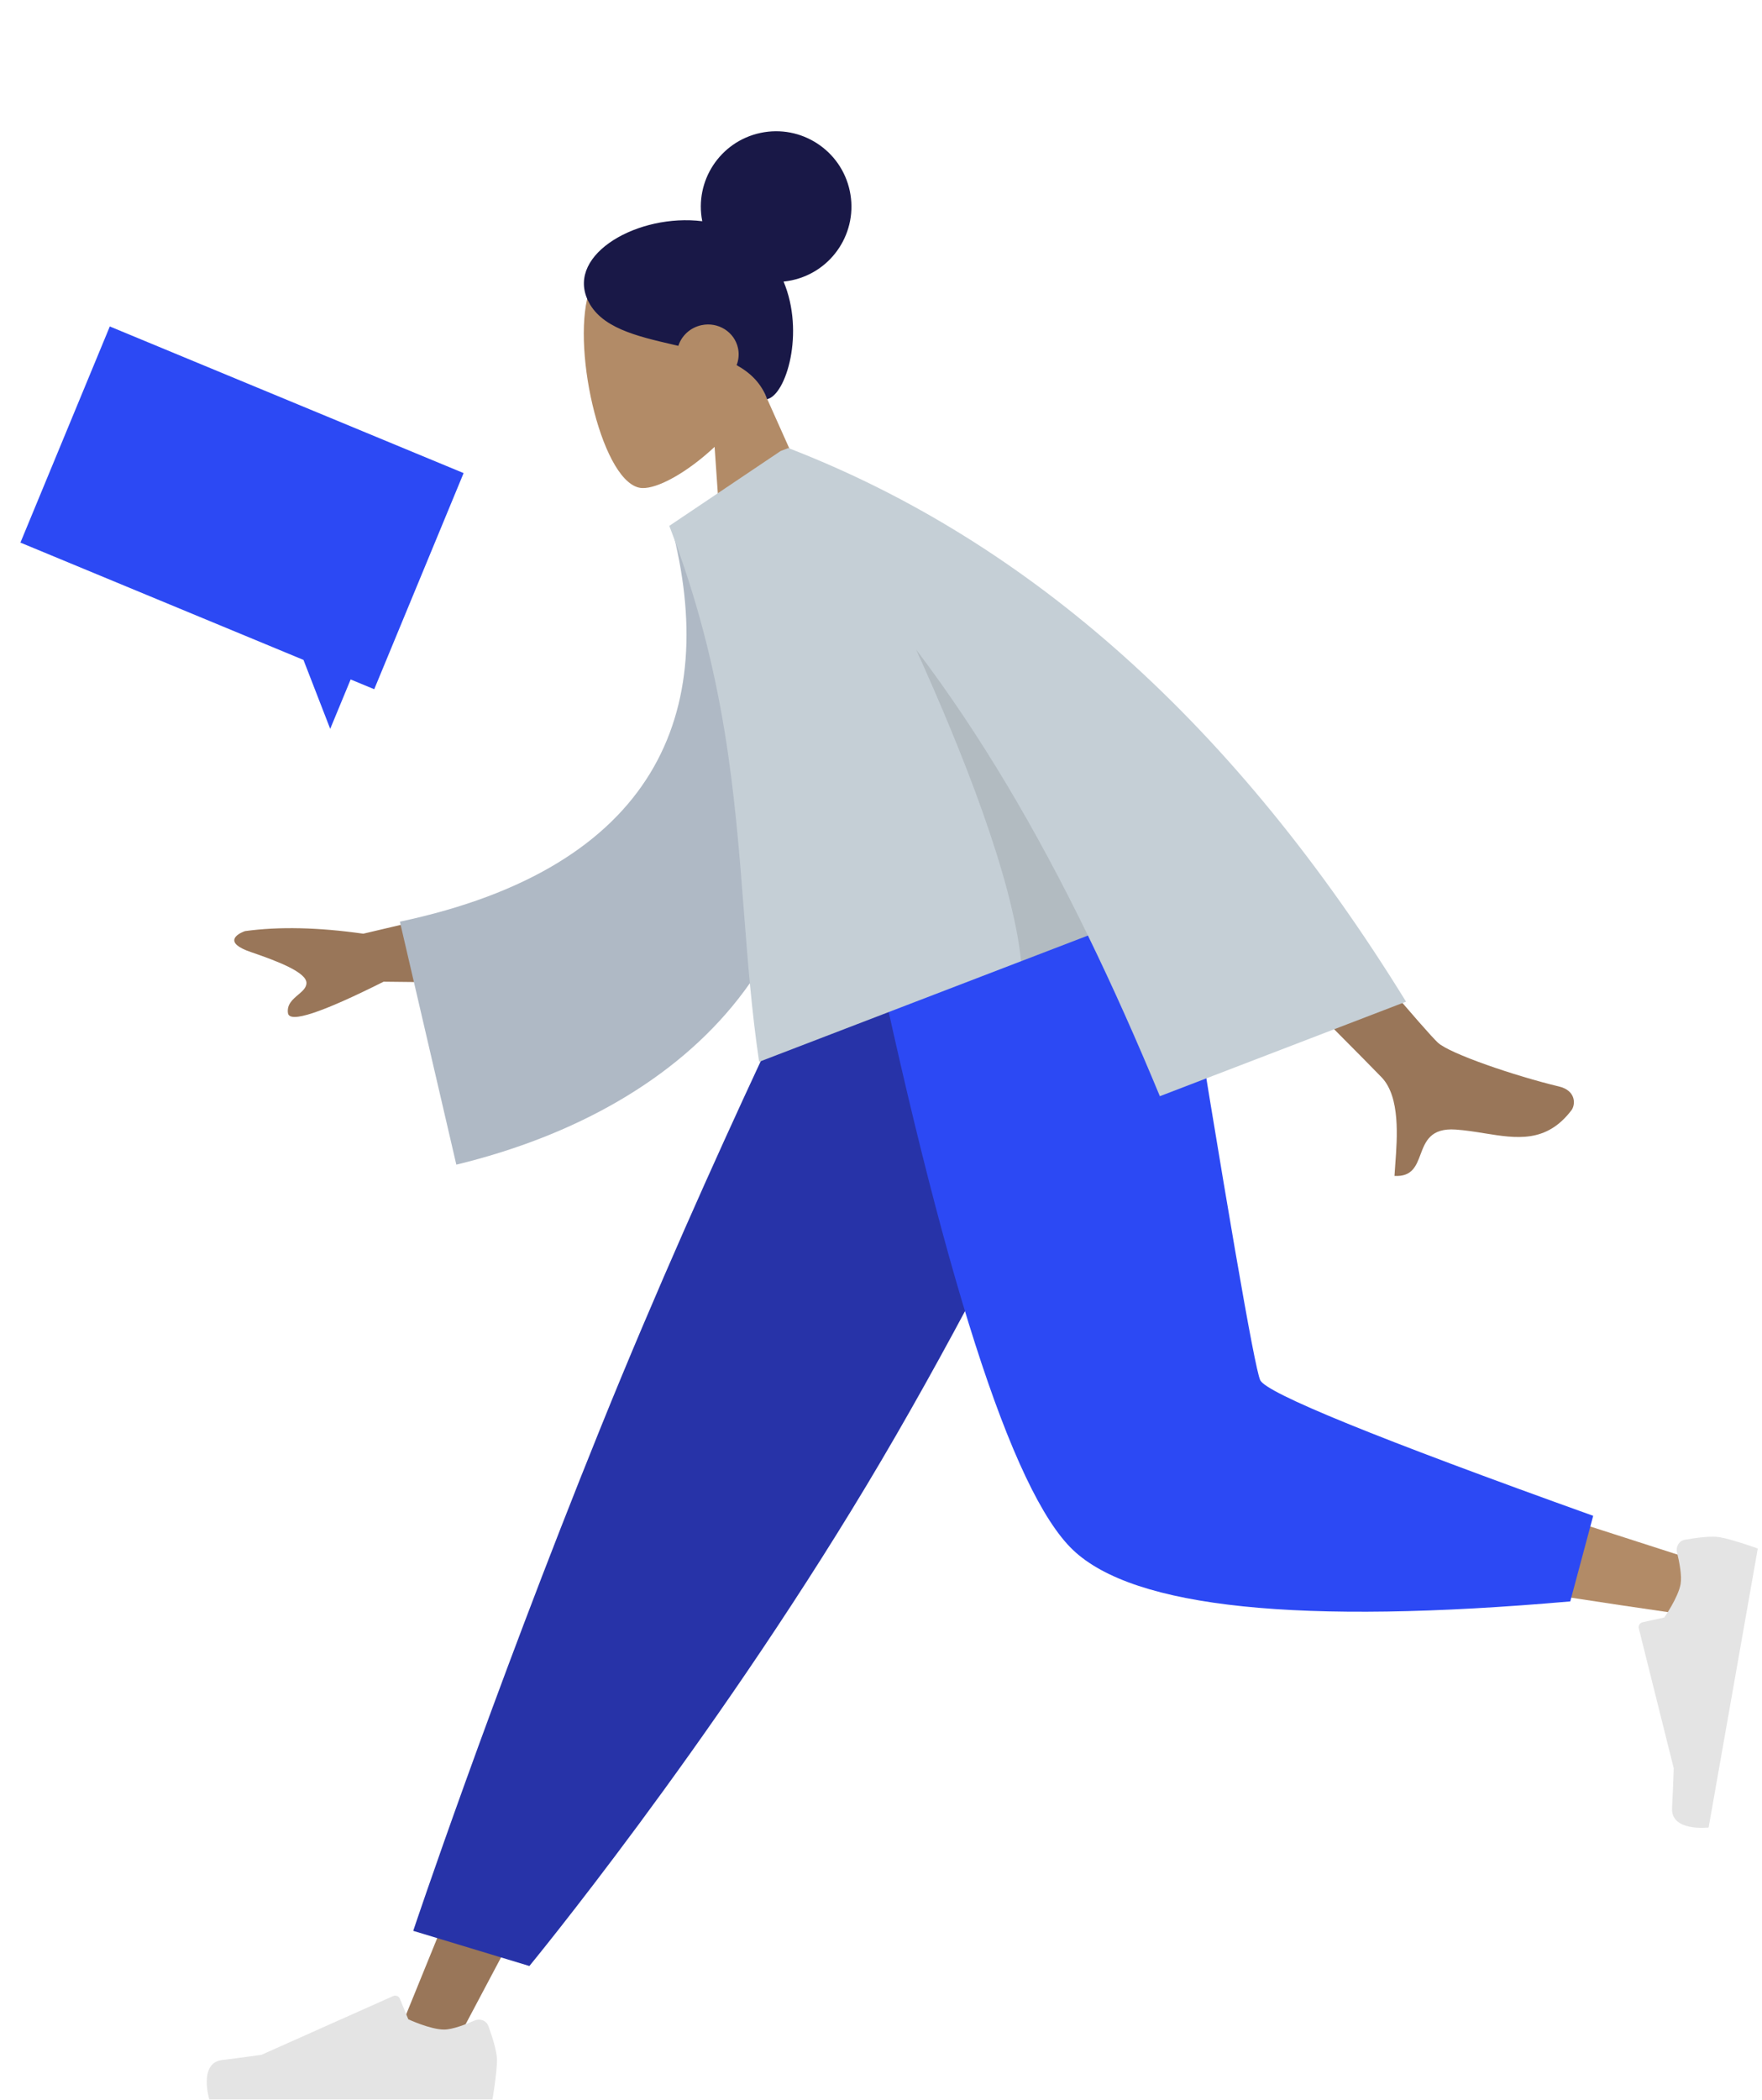 <svg width="800" height="953" viewBox="0 0 800 953" fill="none" xmlns="http://www.w3.org/2000/svg">
<g clip-path="url(#clip0)">
<path fill-rule="evenodd" clip-rule="evenodd" d="M324.449 202.786C311.861 214.556 298.571 221.776 291.546 221.475C273.937 220.72 259.419 159.965 267.218 133.139C275.02 106.313 339.202 81.701 352.69 128.699C357.372 145.011 353.561 161.267 345.851 175.509L382.518 257.448L329.014 268.819L324.449 202.786Z" fill="#B28B67"/>
<path fill-rule="evenodd" clip-rule="evenodd" d="M355.763 127.776C357.003 127.652 358.247 127.458 359.494 127.194C377.962 123.268 389.753 105.113 385.826 86.644C381.901 68.176 363.747 56.386 345.279 60.312C326.968 64.204 315.223 82.08 318.847 100.384C289.99 96.786 257.42 115.081 266.728 135.915C272.438 148.698 288.873 152.508 305.643 156.396C306.423 156.577 307.205 156.758 307.984 156.94C309.468 152.36 313.365 148.649 318.509 147.556C326.09 145.945 333.507 150.627 335.077 158.015C335.642 160.676 335.373 163.325 334.441 165.7C340.807 169.232 345.791 174.051 348.26 181.151C356.918 179.311 365.509 150.914 355.763 127.776Z" fill="#191847"/>
<path fill-rule="evenodd" clip-rule="evenodd" d="M501.424 407.977L332.063 691.115L205.093 930.484H177.744L390.486 407.977H501.424Z" fill="#997659"/>
<path fill-rule="evenodd" clip-rule="evenodd" d="M215.497 916.887C217.94 915.813 220.842 916.9 221.752 919.41C223.412 923.984 225.639 930.847 225.639 934.715C225.639 940.88 223.585 952.707 223.585 952.707C216.433 952.707 95.033 952.707 95.033 952.707C95.033 952.707 90.022 936.141 100.818 934.82C111.614 933.5 118.755 932.435 118.755 932.435L178.505 905.798C179.678 905.274 181.051 905.823 181.54 907.011L185.381 916.328C185.381 916.328 195.375 920.992 201.623 920.992C205.427 920.992 211.403 918.687 215.497 916.887Z" fill="#E4E4E4"/>
<path fill-rule="evenodd" clip-rule="evenodd" d="M240.355 892.154L187.615 876.2C187.615 876.2 222.276 772.583 272.578 648.145C322.88 523.71 380.626 407.977 380.626 407.977H529.584C529.584 407.977 465.385 554.374 393.467 674.016C321.547 793.661 240.355 892.154 240.355 892.154Z" fill="#2733A8"/>
<path fill-rule="evenodd" clip-rule="evenodd" d="M512.553 407.977C528.537 507.473 559.366 634.591 562.276 638.516C564.216 641.13 634.044 664.528 771.76 708.71L765.852 732.827C601.627 709.132 515.092 690.748 506.254 677.677C492.993 658.069 426.782 503.163 401.137 407.977H512.553Z" fill="#B28B67"/>
<path fill-rule="evenodd" clip-rule="evenodd" d="M723.35 687.863L712.945 726.705C590.112 737.479 514.851 729.693 487.161 703.352C459.469 677.011 427.908 578.552 392.48 407.977H534.52C556.968 547.655 569.518 620.426 572.168 626.29C574.821 632.152 625.214 652.679 723.35 687.863Z" fill="#2C49F4"/>
<path fill-rule="evenodd" clip-rule="evenodd" d="M761.411 704.443C760.775 701.851 762.35 699.18 764.98 698.72C769.775 697.881 776.918 696.88 780.727 697.551C786.799 698.622 798.09 702.699 798.09 702.699C796.848 709.742 775.767 829.298 775.767 829.298C775.767 829.298 758.582 831.356 759.157 820.493C759.731 809.633 759.922 802.414 759.922 802.414L744.066 738.948C743.754 737.703 744.533 736.445 745.787 736.169L755.628 734.004C755.628 734.004 761.958 724.972 763.043 718.818C763.701 715.073 762.473 708.787 761.411 704.443Z" fill="#E4E4E4"/>
<path fill-rule="evenodd" clip-rule="evenodd" d="M164.93 423.706L253.342 402.915L252.718 446.341L174.173 445.484C145.903 459.661 131.427 464.417 130.746 459.752C130.171 455.818 132.875 453.525 135.365 451.415C137.305 449.769 139.115 448.235 139.145 446.12C139.215 441.288 126.331 436.272 113.905 432.039C101.479 427.804 107.244 423.934 111.261 422.526C126.646 420.415 144.536 420.809 164.93 423.706ZM652.868 473.174C641.775 462.918 524.72 321.056 524.72 321.056L478.195 339.116C478.195 339.116 621.032 482.159 627.437 489.033C635.758 497.965 634.409 516.098 633.493 528.395C633.351 530.296 633.221 532.06 633.137 533.625C641.123 534.059 642.981 529.117 644.941 523.907C647.154 518.022 649.495 511.793 660.939 512.584C665.36 512.889 669.702 513.589 673.944 514.275C688.597 516.639 702.058 518.811 713.483 503.827C715.293 501.452 715.779 494.938 707.84 493.042C688.064 488.317 658.29 478.188 652.868 473.174Z" fill="#997659"/>
<path fill-rule="evenodd" clip-rule="evenodd" d="M340.369 222.27L304.82 238.704C327.038 323.438 297.807 393.569 181.563 418.246L207.188 528.511C314.68 502.435 388.756 426.957 364.551 308.88C358.283 278.314 350.566 246.964 340.369 222.27Z" fill="#AFB9C5"/>
<path fill-rule="evenodd" clip-rule="evenodd" d="M638.384 454.545C561.322 329.499 467.838 245.759 357.933 203.32L354.432 204.664L354.314 204.71L354.298 204.755L303.882 238.632C329.37 305.027 333.641 360.31 337.748 413.458C339.524 436.41 341.265 458.963 344.673 481.841L493.954 424.54C505.327 447.883 516.148 472.214 526.608 497.451L638.384 454.545Z" fill="#C5CFD6"/>
<path fill-rule="evenodd" clip-rule="evenodd" d="M493.953 424.54C470.796 377.01 445.344 333.557 415.97 294.806C436.638 340.371 459.612 397.921 463.612 436.187L493.953 424.54Z" fill="black" fill-opacity="0.1"/>
<path fill-rule="evenodd" clip-rule="evenodd" d="M49.856 148.148L210.495 214.687L169.913 312.766L159.204 308.331L149.928 330.749L137.786 299.46L9.274 246.229L49.856 148.148Z" fill="#2C49F4"/>
</g>
<defs>
<clipPath id="clip0">
<rect width="800" height="952.707" fill="white"/>
</clipPath>
</defs>
</svg>

